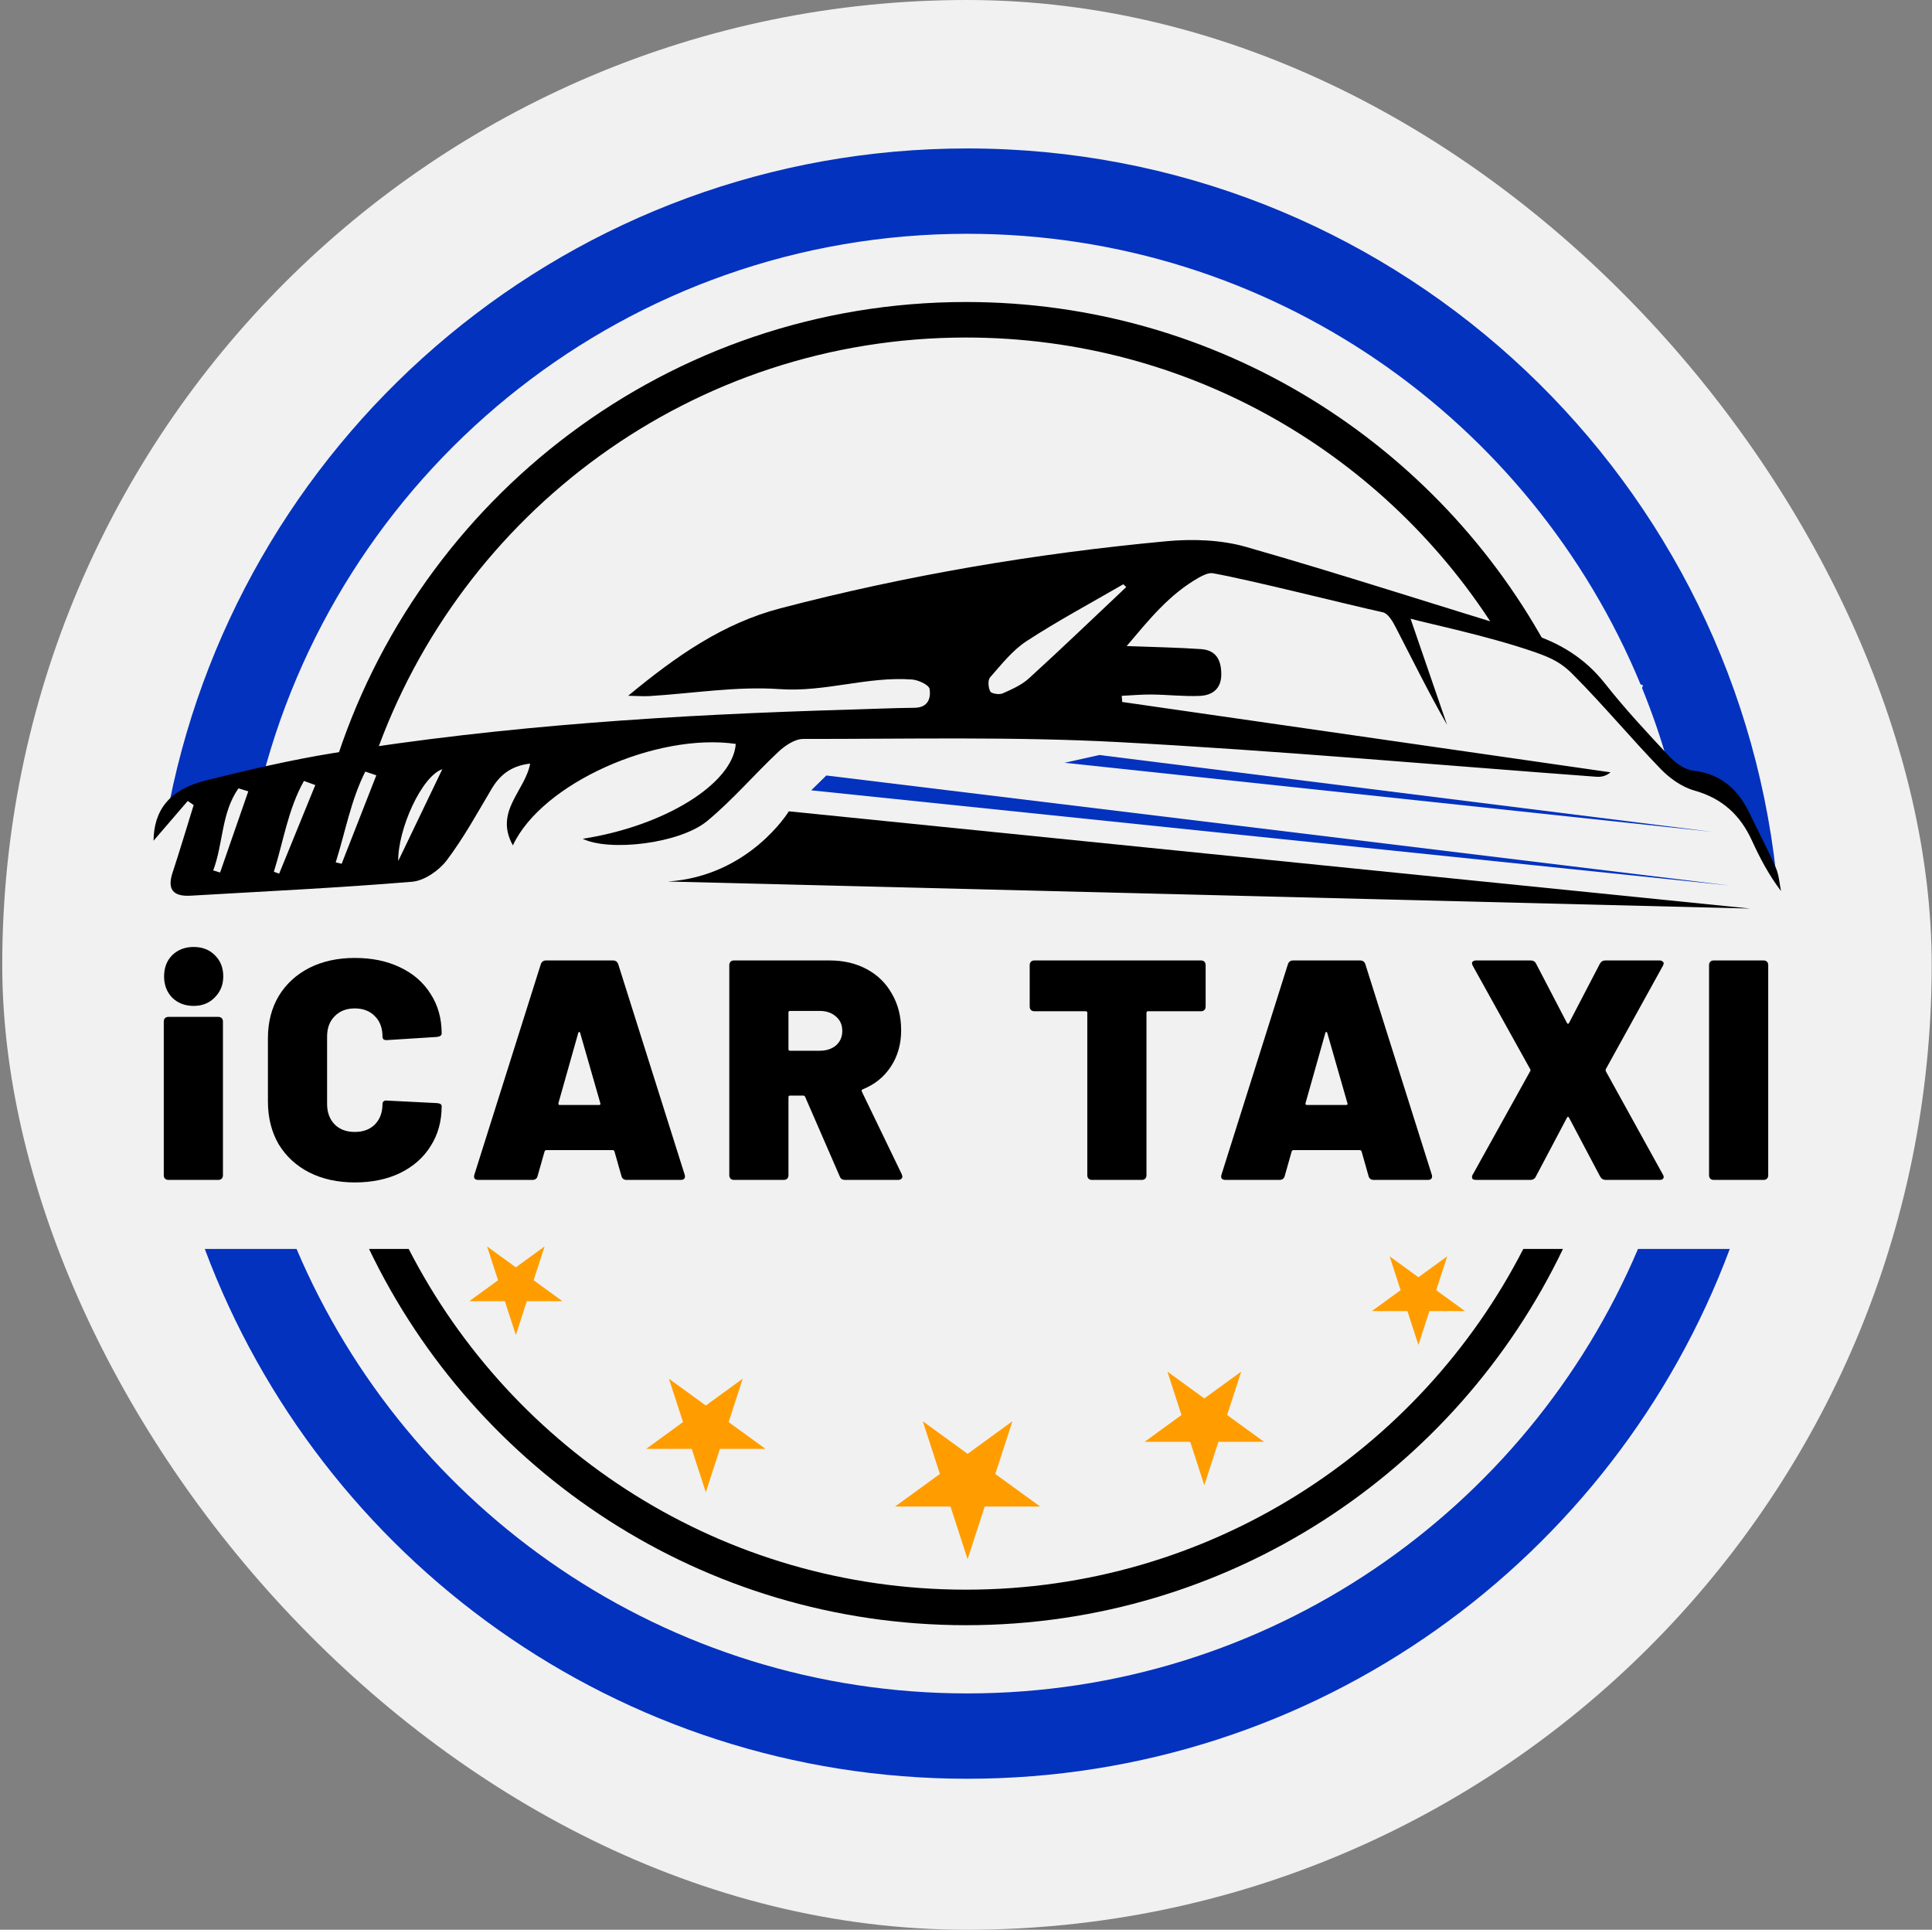 <svg width="755" height="754" viewBox="0 0 755 754" fill="none" xmlns="http://www.w3.org/2000/svg">
<rect x="0" y="0" width="755" height="754" fill="#808080" stroke="none"/>
<rect x="0.879" width="754" height="754" rx="377" fill="#F1F1F1"/>
<path d="M378.125 609.219L384.815 588.63H406.461L388.948 575.907L395.638 555.317L378.125 568.044L360.613 555.317L367.302 575.907L349.79 588.63H371.436L378.125 609.219Z" fill="#FF9D00"/>
<path d="M275.823 583.062L281.332 566.113H299.153L284.735 555.637L290.241 538.689L275.823 549.164L261.406 538.689L266.915 555.637L252.497 566.113H270.318L275.823 583.062Z" fill="#FF9D00"/>
<path d="M201.585 521.621L205.881 508.398H219.785L208.536 500.223L212.833 487L201.585 495.171L190.333 487L194.629 500.223L183.381 508.398H197.284L201.585 521.621Z" fill="#FF9D00"/>
<path d="M470.626 580.293L465.121 563.344H447.3L461.717 552.872L456.212 535.924L470.626 546.396L485.044 535.924L479.538 552.872L493.956 563.344H476.135L470.626 580.293Z" fill="#FF9D00"/>
<path d="M554.296 525.499L549.999 512.272H536.092L547.344 504.101L543.044 490.875L554.296 499.05L565.544 490.875L561.247 504.101L572.496 512.272H558.592L554.296 525.499Z" fill="#FF9D00"/>
<path d="M675.969 488C630.846 608.911 514.461 695 378 695C241.539 695 125.154 608.911 80.031 488H115.896C159.236 590.084 260.281 661.656 378 661.656C495.719 661.656 596.764 590.084 640.104 488H675.969ZM378 58C541.797 58 676.667 182.034 694.094 341.441L693 341L687 328L683.671 320.031L676.981 315.421L663.602 306.198L651.78 298.05C648.936 288.071 645.563 278.316 641.692 268.816L642.069 267.742L641.112 267.406C598.347 164.042 496.641 91.344 378 91.344C245.895 91.344 134.787 181.477 102.666 303.718L66.235 313.431C95.456 167.738 223.932 58 378 58Z" fill="#0332BE"/>
<path d="M610.781 488C569.148 574.948 480.338 635 377.5 635C274.662 635 185.852 574.948 144.219 488H159.719C200.264 567.04 282.57 621.121 377.5 621.121C472.43 621.121 554.736 567.04 595.281 488H610.781ZM121.161 389H119.298C119.288 388.797 119.278 388.594 119.269 388.392L120.884 387.961L121.161 389ZM377.5 118C476.346 118 562.233 173.48 605.723 254.999L585.661 247.965C542.551 178.292 465.443 131.879 377.5 131.879C270.73 131.879 179.93 200.291 146.554 295.683L130.521 299.957C163.148 194.561 261.383 118 377.5 118Z" fill="black"/>
<path d="M308.263 317C308.263 317 292.902 342.311 261 344.429L684 355L308.261 317H308.263Z" fill="black"/>
<path d="M192.126 308.213C186.504 317.671 181.205 327.397 174.56 336.17C171.572 340.111 165.842 344.119 161.046 344.517C132.258 346.91 103.384 348.271 74.535 349.963C67.523 350.373 65.312 347.408 67.428 340.982C70.316 332.208 72.945 323.361 75.684 314.544C74.912 314.015 74.14 313.487 73.368 312.958C68.677 318.408 63.986 323.859 60 328.491C60.144 316.526 66.191 308.498 80.421 304.952C96.905 300.844 113.517 296.944 130.291 294.231C197.135 283.414 264.595 279.203 332.234 277.257C340.613 277.016 348.992 276.628 357.374 276.548C362.839 276.497 363.811 272.6 363.275 269.205C363.024 267.621 358.946 265.698 356.463 265.508C339.089 264.181 322.418 270.515 304.68 269.257C287.86 268.063 270.712 270.946 253.702 271.981C251.514 272.114 249.308 271.922 245.482 271.85C264.259 256.33 282.469 243.562 305.006 237.667C354.481 224.724 404.81 216.236 455.765 211.473C466.024 210.516 477.145 210.896 486.912 213.684C523.891 224.244 560.437 236.178 597.237 247.315C609.486 251.023 619.415 257.187 627.245 267.116C635.037 276.995 643.678 286.282 652.324 295.507C654.694 298.036 658.241 300.685 661.539 301.07C672.86 302.39 679.393 308.714 683.82 317.992C687.182 325.04 690.85 331.962 693.987 339.1C695.213 341.89 695.361 345.12 696 348.15C691.176 341.793 687.713 335.156 684.605 328.373C680.126 318.606 673.206 311.987 662.116 308.87C657.248 307.502 652.473 304.082 648.954 300.441C637.23 288.313 626.45 275.334 614.542 263.385C610.294 259.123 606.584 257.148 599.641 254.747C581.217 248.378 558.499 243.757 551.23 241.745C556.341 256.608 560.907 269.89 565.474 283.171C558.27 270.555 551.932 257.715 545.364 244.983C544.217 242.762 542.432 239.684 540.396 239.237C525.44 235.95 489.095 226.691 474.006 223.987C472.382 223.697 470.269 224.691 468.684 225.579C456.824 232.226 448.801 242.427 440.289 252.43C450.661 252.828 460.025 252.979 469.351 253.621C475.401 254.037 477.245 258.099 477.263 263.436C477.281 269.01 473.934 271.691 468.786 271.904C462.605 272.161 456.391 271.434 450.186 271.362C446.247 271.316 442.302 271.688 438.36 271.873C438.419 272.674 438.481 273.473 438.54 274.274C502.155 283.437 565.769 292.6 629.384 301.766C627.399 303.355 625.591 303.625 623.816 303.494C561.571 298.89 499.39 293.281 437.067 289.953C396.108 287.768 354.945 288.754 313.87 288.723C310.635 288.723 306.788 291.309 304.246 293.691C294.787 302.549 286.362 312.503 276.393 320.763C265.618 329.69 238.103 332.804 227.708 327.726C259.624 322.817 286.439 306.205 287.529 290.667C256.728 286.192 211.811 305.92 200.426 330.309C193.044 317.014 205.188 309.117 207.179 298.354C199.825 299.199 195.401 302.703 192.126 308.213ZM401.193 250.486C395.648 254.098 391.37 259.611 386.954 264.612C385.953 265.744 386.189 268.615 386.974 270.161C387.413 271.023 390.491 271.506 391.796 270.933C395.428 269.342 399.272 267.629 402.112 265.038C414.954 253.328 427.48 241.297 440.12 229.381C439.737 229.014 439.353 228.65 438.971 228.283C426.334 235.62 413.397 242.535 401.193 250.486ZM107.021 340.62C107.713 340.863 108.406 341.107 109.098 341.349C113.802 329.81 118.508 318.272 123.212 306.734C121.732 306.2 120.255 305.666 118.775 305.132C112.553 316.193 110.765 328.732 107.021 340.617V340.62ZM147.062 302.932C145.626 302.446 144.187 301.959 142.751 301.473C137.098 312.696 134.941 325.094 131.196 336.958C131.971 337.135 132.748 337.31 133.523 337.487C138.037 325.97 142.548 314.452 147.062 302.934V302.932ZM172.846 300.549C164.767 303.314 155.472 323.952 155.618 336.424C161.087 325.038 166.555 313.651 172.846 300.549ZM83.324 340.085C84.222 340.358 85.117 340.63 86.015 340.902C89.685 330.332 93.358 319.761 97.028 309.191C95.746 308.801 94.466 308.413 93.183 308.023C86.43 317.666 87.287 329.6 83.324 340.085Z" fill="black"/>
<path d="M317 308.8L676 346L322.914 303L317 308.8Z" fill="#0332BE"/>
<path d="M416 298.032L669 325L429.596 295L416 298.032Z" fill="#0332BE"/>
<path d="M75.685 393.031C72.323 393.031 69.535 391.969 67.321 389.846C65.189 387.64 64.123 384.864 64.123 381.515C64.123 378.085 65.189 375.308 67.321 373.185C69.535 371.062 72.323 370 75.685 370C79.047 370 81.794 371.062 83.926 373.185C86.139 375.308 87.246 378.085 87.246 381.515C87.246 384.782 86.139 387.518 83.926 389.723C81.794 391.928 79.047 393.031 75.685 393.031ZM65.845 461.02C65.271 461.02 64.82 460.857 64.492 460.53C64.164 460.203 64 459.754 64 459.182V399.156C64 398.584 64.164 398.135 64.492 397.808C64.82 397.482 65.271 397.318 65.845 397.318H85.278C85.853 397.318 86.303 397.482 86.632 397.808C86.96 398.135 87.124 398.584 87.124 399.156V459.182C87.124 459.754 86.96 460.203 86.632 460.53C86.303 460.857 85.853 461.02 85.278 461.02H65.845Z" fill="black"/>
<path d="M138.648 462C131.924 462 125.979 460.693 120.813 458.08C115.729 455.466 111.752 451.791 108.882 447.055C106.095 442.236 104.701 436.683 104.701 430.394V405.648C104.701 399.442 106.095 393.97 108.882 389.233C111.752 384.496 115.729 380.821 120.813 378.208C125.979 375.594 131.924 374.288 138.648 374.288C145.372 374.288 151.276 375.513 156.359 377.963C161.525 380.413 165.502 383.884 168.29 388.375C171.16 392.786 172.595 397.931 172.595 403.811C172.595 404.546 171.98 404.995 170.75 405.158L151.317 406.383H150.948C149.964 406.383 149.472 405.934 149.472 405.036C149.472 401.688 148.488 399.033 146.52 397.073C144.552 395.032 141.928 394.011 138.648 394.011C135.368 394.011 132.744 395.032 130.776 397.073C128.808 399.033 127.824 401.688 127.824 405.036V431.374C127.824 434.641 128.808 437.295 130.776 439.337C132.744 441.297 135.368 442.277 138.648 442.277C141.928 442.277 144.552 441.297 146.52 439.337C148.488 437.295 149.472 434.641 149.472 431.374C149.472 430.884 149.636 430.517 149.964 430.272C150.292 430.027 150.743 429.945 151.317 430.027L170.75 431.007C171.98 431.088 172.595 431.497 172.595 432.232C172.595 438.112 171.16 443.298 168.29 447.79C165.502 452.281 161.525 455.793 156.359 458.325C151.276 460.775 145.372 462 138.648 462Z" fill="black"/>
<path d="M244.918 461.02C243.771 461.02 243.074 460.489 242.828 459.427L240.122 449.872C239.958 449.545 239.753 449.382 239.507 449.382H213.431C213.185 449.382 212.98 449.545 212.816 449.872L210.11 459.427C209.864 460.489 209.167 461.02 208.019 461.02H186.987C185.511 461.02 184.978 460.326 185.388 458.937L211.34 376.738C211.668 375.758 212.365 375.268 213.431 375.268H239.507C240.573 375.268 241.27 375.758 241.598 376.738L267.55 458.937C267.632 459.101 267.673 459.346 267.673 459.672C267.673 460.571 267.099 461.02 265.951 461.02H244.918ZM218.228 431.007C218.146 431.497 218.31 431.742 218.72 431.742H234.095C234.587 431.742 234.751 431.497 234.587 431.007L226.715 403.566C226.633 403.321 226.51 403.198 226.346 403.198C226.182 403.198 226.059 403.321 225.977 403.566L218.228 431.007Z" fill="black"/>
<path d="M330.262 461.02C329.196 461.02 328.499 460.571 328.171 459.672L314.642 428.557C314.478 428.23 314.232 428.067 313.904 428.067H308.738C308.328 428.067 308.123 428.271 308.123 428.679V459.182C308.123 459.754 307.959 460.203 307.631 460.53C307.303 460.857 306.852 461.02 306.278 461.02H286.844C286.27 461.02 285.819 460.857 285.491 460.53C285.163 460.203 284.999 459.754 284.999 459.182V377.105C284.999 376.534 285.163 376.084 285.491 375.758C285.819 375.431 286.27 375.268 286.844 375.268H324.112C329.688 375.268 334.567 376.411 338.749 378.698C343.013 380.984 346.293 384.21 348.589 388.375C350.967 392.459 352.156 397.196 352.156 402.586C352.156 407.976 350.803 412.713 348.097 416.796C345.473 420.798 341.824 423.738 337.15 425.617C336.74 425.78 336.617 426.066 336.781 426.474L352.402 458.815C352.566 459.305 352.648 459.591 352.648 459.672C352.648 460.081 352.484 460.407 352.156 460.652C351.828 460.897 351.418 461.02 350.926 461.02H330.262ZM308.738 394.991C308.328 394.991 308.123 395.195 308.123 395.603V409.936C308.123 410.344 308.328 410.549 308.738 410.549H320.3C322.923 410.549 325.055 409.854 326.695 408.466C328.335 406.996 329.155 405.118 329.155 402.831C329.155 400.462 328.335 398.584 326.695 397.196C325.055 395.726 322.923 394.991 320.3 394.991H308.738Z" fill="black"/>
<path d="M469.302 375.268C469.876 375.268 470.327 375.431 470.655 375.758C470.983 376.084 471.147 376.534 471.147 377.105V393.276C471.147 393.847 470.983 394.296 470.655 394.623C470.327 394.95 469.876 395.113 469.302 395.113H448.639C448.229 395.113 448.024 395.317 448.024 395.726V459.182C448.024 459.754 447.86 460.203 447.532 460.53C447.204 460.857 446.753 461.02 446.179 461.02H426.745C426.171 461.02 425.72 460.857 425.392 460.53C425.064 460.203 424.9 459.754 424.9 459.182V395.726C424.9 395.317 424.695 395.113 424.285 395.113H404.237C403.663 395.113 403.212 394.95 402.884 394.623C402.556 394.296 402.392 393.847 402.392 393.276V377.105C402.392 376.534 402.556 376.084 402.884 375.758C403.212 375.431 403.663 375.268 404.237 375.268H469.302Z" fill="black"/>
<path d="M536.879 461.02C535.731 461.02 535.034 460.489 534.788 459.427L532.082 449.872C531.918 449.545 531.713 449.382 531.467 449.382H505.391C505.145 449.382 504.94 449.545 504.776 449.872L502.07 459.427C501.824 460.489 501.127 461.02 499.979 461.02H478.947C477.471 461.02 476.938 460.326 477.348 458.937L503.3 376.738C503.628 375.758 504.325 375.268 505.391 375.268H531.467C532.533 375.268 533.23 375.758 533.558 376.738L559.51 458.937C559.592 459.101 559.633 459.346 559.633 459.672C559.633 460.571 559.059 461.02 557.911 461.02H536.879ZM510.188 431.007C510.106 431.497 510.27 431.742 510.68 431.742H526.055C526.547 431.742 526.711 431.497 526.547 431.007L518.675 403.566C518.593 403.321 518.47 403.198 518.306 403.198C518.142 403.198 518.019 403.321 517.937 403.566L510.188 431.007Z" fill="black"/>
<path d="M576.836 461.02C576.344 461.02 575.934 460.938 575.606 460.775C575.36 460.53 575.237 460.244 575.237 459.917C575.237 459.509 575.36 459.142 575.606 458.815L597.992 418.511C598.156 418.266 598.156 418.021 597.992 417.776L575.606 377.473C575.36 377.064 575.237 376.697 575.237 376.37C575.237 376.043 575.36 375.798 575.606 375.635C575.934 375.39 576.344 375.268 576.836 375.268H598.115C599.181 375.268 599.919 375.717 600.329 376.615L612.383 399.768C612.629 400.095 612.875 400.095 613.121 399.768L625.174 376.615C625.666 375.717 626.404 375.268 627.388 375.268H648.544C649.036 375.268 649.405 375.39 649.651 375.635C649.979 375.798 650.143 376.043 650.143 376.37C650.143 376.697 650.02 377.064 649.774 377.473L627.511 417.776C627.429 418.021 627.429 418.266 627.511 418.511L649.774 458.815C650.02 459.142 650.143 459.509 650.143 459.917C650.143 460.244 649.979 460.53 649.651 460.775C649.405 460.938 649.036 461.02 648.544 461.02H627.511C626.527 461.02 625.789 460.571 625.297 459.672L613.121 436.642C612.875 436.233 612.629 436.233 612.383 436.642L600.206 459.672C599.796 460.571 599.058 461.02 597.992 461.02H576.836Z" fill="black"/>
<path d="M669.721 461.02C669.147 461.02 668.696 460.857 668.368 460.53C668.04 460.203 667.876 459.754 667.876 459.182V377.105C667.876 376.534 668.04 376.084 668.368 375.758C668.696 375.431 669.147 375.268 669.721 375.268H689.155C689.729 375.268 690.18 375.431 690.508 375.758C690.836 376.084 691 376.534 691 377.105V459.182C691 459.754 690.836 460.203 690.508 460.53C690.18 460.857 689.729 461.02 689.155 461.02H669.721Z" fill="black"/>
</svg>
